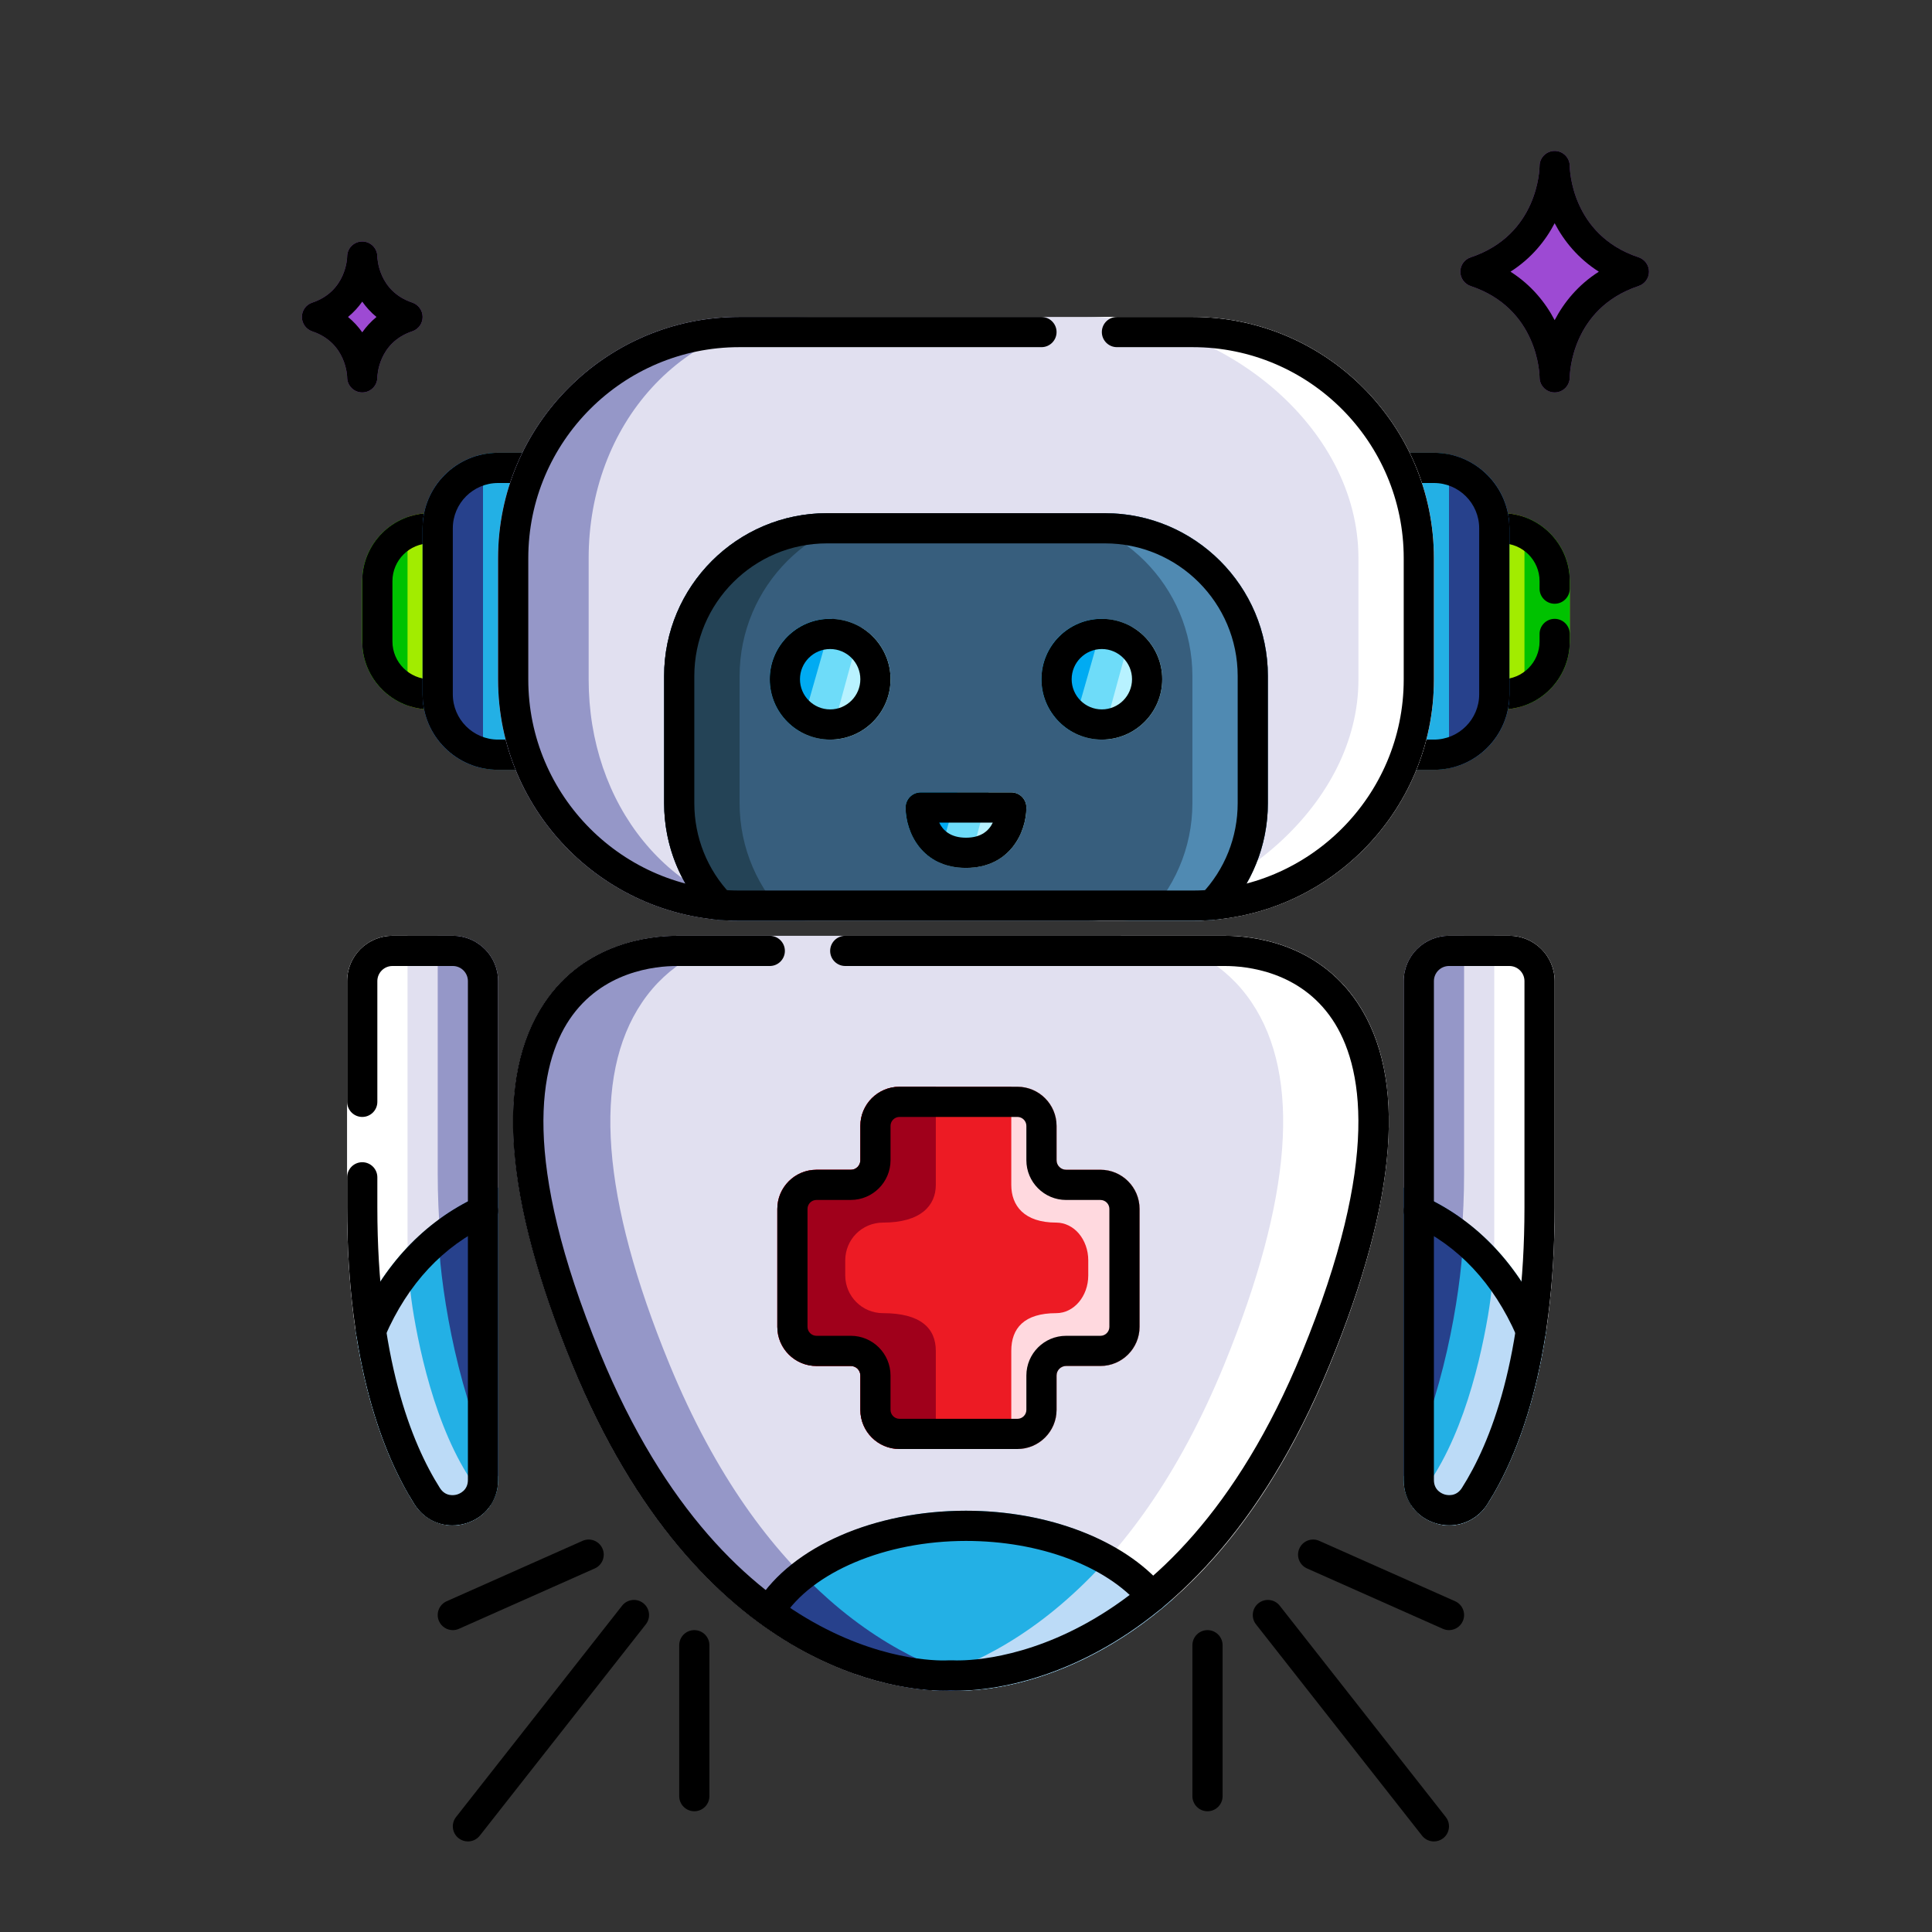 <?xml version="1.0" encoding="utf-8"?>
<!-- Generator: Adobe Illustrator 24.2.1, SVG Export Plug-In . SVG Version: 6.00 Build 0)  -->
<svg version="1.1" id="_x30_1" xmlns="http://www.w3.org/2000/svg" xmlns:xlink="http://www.w3.org/1999/xlink" x="0px" y="0px"
	 viewBox="0 0 128 128" style="enable-background:new 0 0 128 128;" xml:space="preserve">
<rect x="0" y="0" width="128" height="128" fill="#333333" stroke="none"/>
<style type="text/css">
	.st0{fill:#A2EC00;}
	.st1{fill:#00C200;}
	.st2{fill:#23B0E5;}
	.st3{fill:#27418C;}
	.st4{fill:#E1E0F0;}
	.st5{fill:#375E7D;}
	.st6{fill:#FFFFFF;}
	.st7{fill:#9597C8;}
	.st8{fill:#508AB2;}
	.st9{fill:#244356;}
	.st10{fill:#6EDCF9;}
	.st11{fill:#ED1B24;}
	.st12{fill:#A0001B;}
	.st13{fill:#00ABF2;}
	.st14{fill:#B8F2FF;}
	.st15{fill:#FFD9DF;}
	.st16{fill:#BCDBF7;}
	.st17{fill:#9D4AD3;}
</style>
<g>
	<g>
		<path class="st0" d="M33,38.5v4c0,1.55-0.79,2.93-2,3.74C30.28,46.72,29.43,47,28.5,47c-0.53,0-1.03-0.09-1.5-0.26
			c-1.75-0.62-3-2.29-3-4.24v-4c0-1.95,1.25-3.62,3-4.24c0.47-0.17,0.97-0.26,1.5-0.26c0.93,0,1.78,0.28,2.5,0.76
			C32.21,35.57,33,36.95,33,38.5z"/>
	</g>
	<g>
		<path class="st0" d="M104,38.5v4c0,1.95-1.25,3.62-3,4.24c-0.47,0.17-0.97,0.26-1.5,0.26c-2.48,0-4.5-2.02-4.5-4.5v-4
			c0-2.48,2.02-4.5,4.5-4.5c0.53,0,1.03,0.09,1.5,0.26C102.75,34.88,104,36.55,104,38.5z"/>
	</g>
	<g>
		<path class="st1" d="M24,38.5v4c0,1.95,1.25,3.62,3,4.24V34.26C25.25,34.88,24,36.55,24,38.5z"/>
	</g>
	<g>
		<path class="st1" d="M104,38.5v4c0,1.95-1.25,3.62-3,4.24V34.26C102.75,34.88,104,36.55,104,38.5z"/>
	</g>
	<g>
		<path d="M28.5,47c-2.481,0-4.5-2.019-4.5-4.5v-4c0-2.481,2.019-4.5,4.5-4.5s4.5,2.019,4.5,4.5v4C33,44.981,30.981,47,28.5,47z
			 M28.5,36c-1.378,0-2.5,1.122-2.5,2.5v4c0,1.378,1.122,2.5,2.5,2.5s2.5-1.122,2.5-2.5v-4C31,37.122,29.878,36,28.5,36z"/>
	</g>
	<g>
		<path d="M99.5,47c-2.481,0-4.5-2.019-4.5-4.5v-4c0-1.208,0.472-2.338,1.328-3.183C97.162,34.472,98.291,34,99.5,34
			c2.481,0,4.5,2.019,4.5,4.5V39c0,0.552-0.448,1-1,1s-1-0.448-1-1v-0.5c0-1.378-1.122-2.5-2.5-2.5c-0.669,0-1.293,0.26-1.758,0.732
			C97.26,37.207,97,37.832,97,38.5v4c0,1.378,1.122,2.5,2.5,2.5s2.5-1.122,2.5-2.5V42c0-0.552,0.448-1,1-1s1,0.448,1,1v0.5
			C104,44.981,101.981,47,99.5,47z"/>
	</g>
	<g>
		<path class="st2" d="M41,35v11c0,1.13-0.37,2.17-1,3c-0.28,0.38-0.62,0.71-1,0.98C38.16,50.63,37.12,51,36,51h-3
			c-0.09,0-0.18,0-0.26-0.01c-0.2-0.01-0.4-0.03-0.59-0.07c-0.05,0-0.1-0.01-0.15-0.02c-2.28-0.46-4-2.48-4-4.9V35
			c0-2.42,1.72-4.44,4-4.9c0.05-0.01,0.1-0.02,0.15-0.02C32.42,30.02,32.71,30,33,30h3c1.12,0,2.16,0.37,3,1.02
			c0.38,0.27,0.72,0.6,1,0.98C40.63,32.83,41,33.87,41,35z"/>
	</g>
	<g>
		<path class="st2" d="M100,35v11c0,0.17-0.01,0.33-0.02,0.5c-0.21,2.09-1.7,3.8-3.68,4.33c-0.1,0.03-0.2,0.05-0.3,0.06
			c-0.25,0.06-0.51,0.09-0.78,0.1C95.15,51,95.07,51,95,51h-3c-2.76,0-5-2.24-5-5V35c0-2.76,2.24-5,5-5h3c0.34,0,0.68,0.04,1,0.11
			h0.03C98.3,30.58,100,32.59,100,35z"/>
	</g>
	<g>
		<path class="st3" d="M28,35v11c0,0.17,0.01,0.33,0.02,0.5c0.21,2.09,1.7,3.8,3.68,4.33c0.1,0.03,0.2,0.05,0.3,0.06V30.11h-0.03
			C29.7,30.58,28,32.59,28,35z"/>
	</g>
	<g>
		<path d="M36,51h-3c-2.757,0-5-2.243-5-5V35c0-2.757,2.243-5,5-5h3c2.757,0,5,2.243,5,5v11C41,48.757,38.757,51,36,51z M33,32
			c-1.654,0-3,1.346-3,3v11c0,1.654,1.346,3,3,3h3c1.654,0,3-1.346,3-3V35c0-1.654-1.346-3-3-3H33z"/>
	</g>
	<g>
		<path class="st3" d="M100,35v11c0,0.17-0.01,0.33-0.02,0.5c-0.21,2.09-1.7,3.8-3.68,4.33c-0.1,0.03-0.2,0.05-0.3,0.06V30.11h0.03
			C98.3,30.58,100,32.59,100,35z"/>
	</g>
	<g>
		<path d="M95,51h-3c-2.757,0-5-2.243-5-5V35c0-2.757,2.243-5,5-5h3c2.757,0,5,2.243,5,5v11C100,48.757,97.757,51,95,51z M92,32
			c-1.654,0-3,1.346-3,3v11c0,1.654,1.346,3,3,3h3c1.654,0,3-1.346,3-3V35c0-1.654-1.346-3-3-3H92z"/>
	</g>
	<g>
		<path class="st4" d="M95,36.98v8.04c0,8.22-6.24,15.01-14.23,15.88c-0.57,0.07-1.16,0.1-1.75,0.1H48.98
			c-0.59,0-1.18-0.03-1.75-0.1C39.24,60.03,33,53.24,33,45.02v-8.04C33,28.17,40.17,21,48.98,21h30.04C87.83,21,95,28.17,95,36.98z"
			/>
	</g>
	<g>
		<path class="st5" d="M84,44.79v8.42c0,3.01-1.24,5.73-3.23,7.69c-0.57,0.07-1.16,0.1-1.75,0.1H48.98c-0.59,0-1.18-0.03-1.75-0.1
			C45.24,58.94,44,56.22,44,53.21v-8.42C44,38.84,48.84,34,54.79,34h18.42C79.16,34,84,38.84,84,44.79z"/>
	</g>
	<g>
		<path class="st6" d="M95,36.98v8.04c0,8.22-6.24,15.01-14.23,15.88c-0.57,0.07-1.16,0.1-1.75,0.1h-7c0.59,0,1.18-0.03,1.75-0.1
			C81.76,60.03,90,53.24,90,45.02v-8.04C90,28.17,80.83,21,72.02,21h7C87.83,21,95,28.17,95,36.98z"/>
	</g>
	<g>
		<path class="st7" d="M33,36.98v8.04c0,8.22,6.24,15.01,14.23,15.88c0.57,0.07,1.16,0.1,1.75,0.1h5c-0.59,0-1.18-0.03-1.75-0.1
			C44.24,60.03,39,53.24,39,45.02v-8.04C39,28.17,45.17,21,53.98,21h-5C40.17,21,33,28.17,33,36.98z"/>
	</g>
	<g>
		<path class="st8" d="M84,44.79v8.42c0,3.01-1.24,5.73-3.23,7.69c-0.57,0.07-1.16,0.1-1.75,0.1h-5c0.59,0,1.18-0.03,1.75-0.1
			c1.99-1.96,3.23-4.68,3.23-7.69v-8.42C79,38.84,74.16,34,68.21,34h5C79.16,34,84,38.84,84,44.79z"/>
	</g>
	<g>
		<path class="st9" d="M44,44.79v8.42c0,3.01,1.24,5.73,3.23,7.69c0.57,0.07,1.16,0.1,1.75,0.1h5c-0.59,0-1.18-0.03-1.75-0.1
			C50.24,58.94,49,56.22,49,53.21v-8.42C49,38.84,53.84,34,59.79,34h-5C48.84,34,44,38.84,44,44.79z"/>
	</g>
	<g>
		<path d="M79.02,61H48.98C40.168,61,33,53.832,33,45.02v-8.04C33,28.169,40.168,21,48.98,21H69c0.552,0,1,0.448,1,1s-0.448,1-1,1
			H48.98C41.271,23,35,29.271,35,36.98v8.04C35,52.729,41.271,59,48.98,59h30.04C86.729,59,93,52.729,93,45.02v-8.04
			C93,29.271,86.729,23,79.02,23H74c-0.552,0-1-0.448-1-1s0.448-1,1-1h5.02C87.831,21,95,28.169,95,36.98v8.04
			C95,53.832,87.831,61,79.02,61z"/>
	</g>
	<g>
		<path d="M80.31,60.94c-0.248,0-0.497-0.092-0.69-0.276c-0.399-0.381-0.414-1.015-0.033-1.414C81.143,57.619,82,55.474,82,53.21
			v-8.42c0-4.847-3.943-8.79-8.79-8.79H54.79C49.943,36,46,39.943,46,44.79v8.42c0,2.264,0.857,4.409,2.414,6.04
			c0.381,0.399,0.366,1.033-0.033,1.414c-0.4,0.38-1.032,0.367-1.414-0.033C45.054,58.625,44,55.99,44,53.21v-8.42
			C44,38.84,48.84,34,54.79,34h18.42C79.16,34,84,38.84,84,44.79v8.42c0,2.78-1.054,5.416-2.966,7.42
			C80.837,60.836,80.574,60.94,80.31,60.94z"/>
	</g>
	<g>
		<path class="st4" d="M88.108,90.38c-3.069,7.48-6.811,12.38-10.462,15.58c-6.791,5.98-13.25,6.09-14.434,6.04h-0.301
			c-0.03,0-0.1,0-0.201,0.01H62.5c-0.07,0-0.151,0-0.241-0.01c-0.03,0-0.06,0.01-0.09,0c-1.886-0.05-7.011-0.64-12.578-5.02
			c-4.022-3.15-8.275-8.28-11.686-16.6c-4.504-10.99-5.116-19.06-1.816-23.96c2.307-3.42,5.818-4.22,7.874-4.38
			c0.341-0.03,0.642-0.04,0.893-0.04h36.301c0.602,0,1.494,0.05,2.538,0.28c1.976,0.43,4.464,1.52,6.229,4.14
			C93.224,71.32,92.612,79.39,88.108,90.38z"/>
	</g>
	<g>
		<path class="st6" d="M88.12,90.38c-3.06,7.48-6.79,12.38-10.43,15.58c-7.26,6.41-14.14,6.07-14.56,6.04H63
			c-0.05,0-0.19,0.01-0.41,0.01c-0.55,0-1.61-0.05-3.01-0.33c2.77-0.54,6.88-1.98,11.11-5.72c3.64-3.2,7.37-8.1,10.43-15.58
			c4.49-10.99,5.1-19.06,1.81-23.96c-1.76-2.62-4.24-3.71-6.21-4.14C75.68,62.05,74.79,62,74.19,62h7c0.6,0,1.49,0.05,2.53,0.28
			c1.97,0.43,4.45,1.52,6.21,4.14C93.22,71.32,92.61,79.39,88.12,90.38z"/>
	</g>
	<g>
		<path class="st7" d="M66.01,111.68c-1.187,0.24-2.122,0.31-2.725,0.32c-0.111,0.01-0.211,0.01-0.302,0.01h-0.201
			C62.672,112,62.601,112,62.571,112H62.33c-0.03,0-0.06,0.01-0.09,0c-1.89-0.05-7.029-0.64-12.61-5.02
			c-4.032-3.15-8.296-8.28-11.715-16.6c-4.515-10.99-5.128-19.06-1.82-23.96c2.313-3.42,5.832-4.22,7.894-4.38
			C44.33,62.01,44.632,62,44.883,62h6.436c-0.603,0-1.498,0.05-2.544,0.28c-1.981,0.43-4.475,1.52-6.244,4.14
			c-3.308,4.9-2.695,12.97,1.82,23.96c3.077,7.48,6.828,12.38,10.488,15.58C59.092,109.7,63.225,111.14,66.01,111.68z"/>
	</g>
	<g>
		<circle class="st10" cx="73" cy="45" r="4"/>
	</g>
	<g>
		<path class="st2" d="M77.69,105.96c-6.77,5.98-13.21,6.09-14.39,6.04H63c-0.03,0-0.1,0-0.2,0.01h-0.21c-0.07,0-0.15,0-0.24-0.01
			c-0.03,0-0.06,0.01-0.09,0c-0.32-0.01-0.74-0.03-1.24-0.09c-0.15-0.01-0.3-0.04-0.46-0.06c-0.14-0.02-0.29-0.04-0.44-0.07
			c-0.01,0-0.02,0-0.03-0.01c-0.09-0.01-0.17-0.02-0.25-0.04c-0.08-0.01-0.17-0.03-0.26-0.05c-0.16-0.03-0.31-0.06-0.48-0.1
			c-0.16-0.04-0.33-0.07-0.5-0.12c-1.02-0.25-2.18-0.63-3.42-1.18c-0.16-0.06-0.31-0.13-0.47-0.21c-0.14-0.06-0.28-0.13-0.42-0.2
			c-1.45-0.7-2.99-1.64-4.57-2.89c0.6-1.25,1.57-2.38,2.81-3.36c2.76-2.16,6.88-3.53,11.47-3.53c3.82,0,7.32,0.95,9.97,2.51
			C75.54,103.53,76.82,104.67,77.69,105.96z"/>
	</g>
	<g>
		<path class="st11" d="M75.5,80.09v7.82c0,1.43-1.16,2.59-2.59,2.59h-2.28c-0.35,0-0.63,0.28-0.63,0.63v2.28
			c0,1.43-1.16,2.59-2.59,2.59h-7.82C58.16,96,57,94.84,57,93.41v-2.28c0-0.35-0.28-0.63-0.63-0.63h-2.28
			c-1.25,0-2.3-0.89-2.54-2.07c-0.03-0.17-0.05-0.34-0.05-0.52v-7.82c0-0.18,0.02-0.35,0.05-0.52c0.24-1.18,1.29-2.07,2.54-2.07
			h2.28c0.35,0,0.63-0.28,0.63-0.63v-2.28c0-1.43,1.16-2.59,2.59-2.59h7.82c1.43,0,2.59,1.16,2.59,2.59v2.28
			c0,0.35,0.28,0.63,0.63,0.63h2.28C74.34,77.5,75.5,78.66,75.5,80.09z"/>
	</g>
	<g>
		<path class="st10" d="M59,45c0,2.21-1.79,4-4,4c-0.72,0-1.4-0.19-1.99-0.53C51.81,47.78,51,46.48,51,45c0-2.21,1.79-4,4-4
			c0.05,0,0.1,0,0.14,0.01c0.63,0.01,1.22,0.18,1.74,0.46c0.05,0.03,0.1,0.06,0.15,0.09C58.22,42.26,59,43.53,59,45z"/>
	</g>
	<g>
		<path class="st12" d="M51.5,80.09v7.82c0,1.43,1.16,2.59,2.59,2.59h2.28c0.35,0,0.63,0.28,0.63,0.63v2.28
			c0,1.43,1.16,2.59,2.59,2.59H62v-6.5c0-1.5-1-2.5-3.5-2.5c-1.38,0-2.5-1.12-2.5-2.5v-1c0-0.69,0.28-1.32,0.73-1.77
			C57.18,81.28,57.81,81,58.5,81c2.5,0,3.5-1.12,3.5-2.5V72h-2.41C58.16,72,57,73.16,57,74.59v2.28c0,0.35-0.28,0.63-0.63,0.63
			h-2.28C52.66,77.5,51.5,78.66,51.5,80.09z"/>
	</g>
	<g>
		<path class="st13" d="M55.14,41.01l-2.13,7.46C51.81,47.78,51,46.48,51,45c0-2.21,1.79-4,4-4C55.05,41,55.1,41,55.14,41.01z"/>
	</g>
	<g>
		<path class="st14" d="M77,45c0,2.21-1.79,4-4,4l2.03-7.44C76.22,42.26,77,43.53,77,45z"/>
	</g>
	<g>
		<path class="st15" d="M72.1,83.5v1c0,1.38-0.95,2.5-2.12,2.5C67.85,87,67,88,67,89.5V96h0.41c1.43,0,2.59-1.16,2.59-2.59v-2.28
			c0-0.35,0.28-0.63,0.63-0.63h2.28c1.25,0,2.3-0.89,2.54-2.07c0.03-0.17,0.05-0.34,0.05-0.52v-7.82c0-0.18-0.02-0.35-0.05-0.52
			c-0.24-1.18-1.29-2.07-2.54-2.07h-2.28c-0.35,0-0.63-0.28-0.63-0.63v-2.28c0-1.43-1.16-2.59-2.59-2.59H67v6.5
			c0,1.38,0.85,2.5,2.98,2.5c0.58,0,1.12,0.28,1.5,0.73C71.86,82.18,72.1,82.81,72.1,83.5z"/>
	</g>
	<g>
		<path class="st14" d="M59,45c0,2.21-1.79,4-4,4l2.03-7.44C58.22,42.26,59,43.53,59,45z"/>
	</g>
	<g>
		<path class="st13" d="M73.14,41.01l-2.13,7.46C69.81,47.78,69,46.48,69,45c0-2.21,1.79-4,4-4C73.05,41,73.1,41,73.14,41.01z"/>
	</g>
	<g>
		<path class="st10" d="M68,53.5c0,1.58-1.03,3.92-3.86,3.99C64.1,57.5,64.05,57.5,64,57.5c-0.74,0-1.36-0.15-1.88-0.41
			C60.6,56.34,60,54.7,60,53.5c0-0.55,0.45-1,1-1h6C67.55,52.5,68,52.95,68,53.5z"/>
	</g>
	<g>
		<path class="st14" d="M68,53.5c0,1.58-1.03,3.92-3.86,3.99l1.36-4.99H67C67.55,52.5,68,52.95,68,53.5z"/>
	</g>
	<g>
		<path class="st13" d="M63.43,52.5l-1.31,4.59C60.6,56.34,60,54.7,60,53.5c0-0.55,0.45-1,1-1H63.43z"/>
	</g>
	<g>
		<g>
			<path d="M67.406,96h-7.812C58.164,96,57,94.836,57,93.406v-2.274c0-0.348-0.283-0.631-0.631-0.631h-2.274
				c-1.431,0-2.594-1.164-2.594-2.594v-7.812c0-1.431,1.164-2.594,2.594-2.594h2.274c0.348,0,0.631-0.283,0.631-0.631v-2.274
				C57,73.164,58.164,72,59.594,72h7.812C68.836,72,70,73.164,70,74.594v2.274c0,0.348,0.283,0.631,0.631,0.631h2.274
				c1.431,0,2.594,1.164,2.594,2.594v7.812c0,1.431-1.164,2.594-2.594,2.594h-2.274C70.283,90.5,70,90.783,70,91.131v2.274
				C70,94.836,68.836,96,67.406,96z M54.094,79.5c-0.328,0-0.594,0.267-0.594,0.594v7.812c0,0.328,0.267,0.594,0.594,0.594h2.274
				c1.451,0,2.631,1.181,2.631,2.631v2.274C59,93.733,59.267,94,59.594,94h7.812C67.733,94,68,93.733,68,93.406v-2.274
				c0-1.451,1.181-2.631,2.631-2.631h2.274c0.328,0,0.594-0.267,0.594-0.594v-7.812c0-0.328-0.267-0.594-0.594-0.594h-2.274
				C69.181,79.5,68,78.319,68,76.869v-2.274C68,74.267,67.733,74,67.406,74h-7.812C59.267,74,59,74.267,59,74.594v2.274
				c0,1.451-1.181,2.631-2.631,2.631H54.094z"/>
		</g>
	</g>
	<g>
		<path d="M55,49c-2.206,0-4-1.794-4-4s1.794-4,4-4s4,1.794,4,4S57.206,49,55,49z M55,43c-1.103,0-2,0.897-2,2s0.897,2,2,2
			s2-0.897,2-2S56.103,43,55,43z"/>
	</g>
	<g>
		<path class="st16" d="M77.69,105.96c-7.26,6.41-14.14,6.07-14.56,6.04H63c-0.05,0-0.19,0.01-0.41,0.01c-0.16,0-0.37,0-0.62-0.02
			c-0.07,0-0.13-0.01-0.2-0.01c-0.12-0.01-0.24-0.02-0.37-0.03c-0.11-0.01-0.22-0.02-0.34-0.03c-0.16-0.02-0.32-0.05-0.5-0.07
			c-0.14-0.02-0.29-0.04-0.44-0.07c-0.01,0-0.02,0-0.03-0.01c-0.17-0.02-0.33-0.05-0.51-0.09c2.77-0.54,6.88-1.98,11.11-5.72
			c1.09-0.96,2.19-2.07,3.28-3.36C75.54,103.53,76.82,104.67,77.69,105.96z"/>
	</g>
	<g>
		<path class="st3" d="M66.01,111.68c-1.18,0.24-2.11,0.31-2.71,0.32h-0.07c-0.08,0.01-0.16,0.01-0.23,0.01h-0.27
			C62.66,112,62.61,112,62.59,112h-0.24c-0.03,0-0.06,0.01-0.09,0c-0.32-0.01-0.74-0.03-1.24-0.09c-0.15-0.01-0.3-0.03-0.46-0.06
			c-0.14-0.02-0.29-0.04-0.44-0.07c-0.09-0.01-0.18-0.02-0.28-0.05c-0.08-0.01-0.17-0.03-0.26-0.05c-0.16-0.03-0.31-0.06-0.48-0.1
			c-0.16-0.04-0.33-0.07-0.5-0.12c-1.02-0.25-2.18-0.63-3.42-1.18c-0.16-0.06-0.31-0.13-0.47-0.21c-0.14-0.06-0.28-0.13-0.42-0.2
			c-1.45-0.7-2.99-1.64-4.57-2.89c0.6-1.25,1.57-2.38,2.81-3.36c0.78,0.87,1.58,1.64,2.37,2.34
			C59.13,109.7,63.24,111.14,66.01,111.68z"/>
	</g>
	<g>
		<path d="M73,49c-2.206,0-4-1.794-4-4s1.794-4,4-4s4,1.794,4,4S75.206,49,73,49z M73,43c-1.103,0-2,0.897-2,2s0.897,2,2,2
			s2-0.897,2-2S74.103,43,73,43z"/>
	</g>
	<g>
		<path d="M64,57.5c-2.935,0-4-2.392-4-4c0-0.552,0.448-1,1-1h6c0.552,0,1,0.448,1,1C68,55.108,66.935,57.5,64,57.5z M62.225,54.5
			c0.243,0.511,0.745,1,1.775,1s1.533-0.489,1.775-1H62.225z"/>
	</g>
	<g>
		<path d="M62.487,112.011c-2.574,0-16.134-1.024-24.593-21.631c-4.506-10.979-5.121-19.036-1.827-23.948
			c2.682-4,7.028-4.432,8.772-4.432H51c0.552,0,1,0.448,1,1s-0.448,1-1,1h-6.16c-1.423,0-4.966,0.346-7.111,3.546
			c-1.994,2.973-3.262,9.215,2.017,22.074c8.623,21.007,22.506,20.419,23.092,20.382L63.1,110
			c0.646,0.034,14.532,0.627,23.155-20.38c5.278-12.859,4.01-19.102,2.017-22.074C86.126,64.346,82.584,64,81.16,64H56
			c-0.552,0-1-0.448-1-1s0.448-1,1-1h25.16c1.744,0,6.091,0.432,8.772,4.432c3.293,4.912,2.679,12.969-1.827,23.948
			c-9.198,22.407-24.428,21.665-25.072,21.618L62.9,112C62.854,112.003,62.712,112.011,62.487,112.011z"/>
	</g>
	<g>
		<path d="M51.019,107.66c-0.183,0-0.368-0.05-0.534-0.155c-0.467-0.295-0.605-0.913-0.31-1.379
			c2.32-3.667,7.747-6.036,13.825-6.036c5.438,0,10.455,1.928,13.092,5.033c0.357,0.421,0.306,1.052-0.115,1.41
			c-0.42,0.357-1.053,0.307-1.41-0.115c-2.268-2.669-6.7-4.328-11.568-4.328c-5.326,0-10.202,2.052-12.135,5.105
			C51.675,107.496,51.351,107.66,51.019,107.66z"/>
	</g>
	<g>
		<path class="st4" d="M103,65v15c0,3.06-0.21,5.75-0.55,8.09c-0.84,5.64-2.47,9.3-3.91,11.56c-0.57,0.9-1.52,1.41-2.53,1.41
			c-0.28,0-0.57-0.04-0.85-0.13c-0.72-0.21-1.29-0.64-1.66-1.21c-0.31-0.46-0.49-1.01-0.5-1.6V65c0-1.65,1.35-3,3-3h4
			C101.65,62,103,63.35,103,65z"/>
	</g>
	<g>
		<path class="st6" d="M103,65v15c0,3.06-0.21,5.75-0.55,8.09c-0.84,5.64-2.47,9.3-3.91,11.56c-0.57,0.9-1.52,1.41-2.53,1.41
			c-0.28,0-0.57-0.04-0.85-0.13c-0.72-0.21-1.29-0.64-1.66-1.21c3.06-3.24,4.47-8.97,5.08-12.54c0.29-1.69,0.42-3.4,0.42-5.12V62h1
			C101.65,62,103,63.35,103,65z"/>
	</g>
	<g>
		<path class="st7" d="M97,62v15.79c0,5.43-0.95,11.82-2.81,16.93L93,98.12V65c0-1.65,1.35-3,3-3H97z"/>
	</g>
	<g>
		<path class="st2" d="M102.45,88.09c-0.84,5.64-2.47,9.3-3.91,11.56c-0.57,0.9-1.52,1.41-2.53,1.41c-0.28,0-0.57-0.04-0.85-0.13
			c-0.15-0.04-0.29-0.1-0.43-0.16c-0.03-0.01-0.06-0.02-0.08-0.04c-0.13-0.06-0.25-0.13-0.36-0.21c-0.15-0.1-0.29-0.22-0.42-0.34
			c-0.08-0.08-0.16-0.16-0.22-0.25c0-0.01-0.01-0.01-0.01-0.01c-0.04-0.06-0.08-0.11-0.12-0.17c-0.01-0.01-0.01-0.02-0.02-0.03
			c-0.32-0.48-0.5-1.05-0.5-1.67V78.68c0.73,0.32,1.28,0.57,1.42,0.63c0.52,0.25,1.03,0.52,1.52,0.83c0.35,0.21,0.69,0.44,1.02,0.7
			c0.72,0.52,1.4,1.12,2.03,1.78c1.36,1.43,2.49,3.16,3.35,5.14C102.35,87.79,102.39,87.91,102.45,88.09z"/>
	</g>
	<g>
		<path class="st16" d="M102.45,88.09c-0.84,5.64-2.47,9.3-3.91,11.56c-0.57,0.9-1.52,1.41-2.53,1.41c-0.28,0-0.57-0.04-0.85-0.13
			c-0.15-0.04-0.29-0.1-0.43-0.16c-0.03-0.01-0.06-0.02-0.08-0.04c-0.13-0.06-0.25-0.13-0.36-0.21c-0.15-0.1-0.29-0.22-0.42-0.34
			c-0.08-0.08-0.16-0.16-0.22-0.25c0-0.01-0.01-0.01-0.01-0.01c-0.04-0.06-0.08-0.11-0.12-0.17c-0.01-0.01-0.01-0.02-0.02-0.03
			c3.06-3.24,4.47-8.97,5.08-12.54c0.26-1.51,0.39-3.03,0.41-4.56c1.36,1.43,2.49,3.16,3.35,5.14
			C102.35,87.79,102.39,87.91,102.45,88.09z"/>
	</g>
	<g>
		<path class="st3" d="M96.96,80.84c0,0.47-0.01,0.92-0.02,1.3c-0.19,3.77-1.35,10.58-3.94,15.68V78.68
			c0.73,0.32,1.28,0.57,1.42,0.63c0.52,0.25,1.03,0.52,1.52,0.83C96.29,80.35,96.63,80.58,96.96,80.84z"/>
	</g>
	<g>
		<path d="M96.01,101.057c-0.282,0-0.569-0.04-0.853-0.123C93.847,100.553,93,99.422,93,98.053V65c0-1.654,1.346-3,3-3h4
			c1.654,0,3,1.346,3,3v15c0,10.445-2.424,16.453-4.458,19.654C97.974,100.547,97.02,101.057,96.01,101.057z M96,64
			c-0.551,0-1,0.449-1,1v33.053c0,0.698,0.548,0.912,0.717,0.961c0.171,0.05,0.757,0.165,1.137-0.433
			C98.745,95.604,101,89.964,101,80V65c0-0.551-0.449-1-1-1H96z"/>
	</g>
	<g>
		<path d="M101.42,89.165c-0.441,0-0.816-0.283-0.949-0.679c-1.521-3.466-3.839-5.941-6.893-7.359
			c-0.5-0.232-0.718-0.827-0.485-1.328c0.232-0.501,0.826-0.719,1.328-0.485c3.481,1.617,6.219,4.538,7.916,8.449
			c0.054,0.126,0.082,0.261,0.082,0.398C102.42,88.712,101.972,89.165,101.42,89.165z"/>
	</g>
	<g>
		<path class="st4" d="M23,65v15c0,3.06,0.21,5.75,0.55,8.09c0.84,5.64,2.47,9.3,3.91,11.56c0.57,0.9,1.52,1.41,2.53,1.41
			c0.28,0,0.57-0.04,0.85-0.13c0.72-0.21,1.29-0.64,1.66-1.21c0.31-0.46,0.49-1.01,0.5-1.6V65c0-1.65-1.35-3-3-3h-4
			C24.35,62,23,63.35,23,65z"/>
	</g>
	<g>
		<path class="st6" d="M23,65v15c0,3.06,0.21,5.75,0.55,8.09c0.84,5.64,2.47,9.3,3.91,11.56c0.57,0.9,1.52,1.41,2.53,1.41
			c0.28,0,0.57-0.04,0.85-0.13c0.72-0.21,1.29-0.64,1.66-1.21c-3.06-3.24-4.47-8.97-5.08-12.54c-0.29-1.69-0.42-3.4-0.42-5.12V62h-1
			C24.35,62,23,63.35,23,65z"/>
	</g>
	<g>
		<path class="st7" d="M29,62v15.79c0,5.43,0.95,11.82,2.81,16.93l1.19,3.4V65c0-1.65-1.35-3-3-3H29z"/>
	</g>
	<g>
		<path class="st2" d="M23.55,88.09c0.84,5.64,2.47,9.3,3.91,11.56c0.57,0.9,1.52,1.41,2.53,1.41c0.28,0,0.57-0.04,0.85-0.13
			c0.15-0.04,0.29-0.1,0.43-0.16c0.03-0.01,0.06-0.02,0.08-0.04c0.13-0.06,0.25-0.13,0.36-0.21c0.15-0.1,0.29-0.22,0.42-0.34
			c0.08-0.08,0.16-0.16,0.22-0.25c0-0.01,0.01-0.01,0.01-0.01c0.04-0.06,0.08-0.11,0.12-0.17c0.01-0.01,0.01-0.02,0.02-0.03
			c0.32-0.48,0.5-1.05,0.5-1.67V78.68c-0.73,0.32-1.28,0.57-1.42,0.63c-0.52,0.25-1.03,0.52-1.52,0.83
			c-0.35,0.21-0.69,0.44-1.02,0.7c-0.72,0.52-1.4,1.12-2.03,1.78c-1.36,1.43-2.49,3.16-3.35,5.14
			C23.65,87.79,23.61,87.91,23.55,88.09z"/>
	</g>
	<g>
		<path class="st16" d="M23.55,88.09c0.84,5.64,2.47,9.3,3.91,11.56c0.57,0.9,1.52,1.41,2.53,1.41c0.28,0,0.57-0.04,0.85-0.13
			c0.15-0.04,0.29-0.1,0.43-0.16c0.03-0.01,0.06-0.02,0.08-0.04c0.13-0.06,0.25-0.13,0.36-0.21c0.15-0.1,0.29-0.22,0.42-0.34
			c0.08-0.08,0.16-0.16,0.22-0.25c0-0.01,0.01-0.01,0.01-0.01c0.04-0.06,0.08-0.11,0.12-0.17c0.01-0.01,0.01-0.02,0.02-0.03
			c-3.06-3.24-4.47-8.97-5.08-12.54c-0.26-1.51-0.39-3.03-0.41-4.56c-1.36,1.43-2.49,3.16-3.35,5.14
			C23.65,87.79,23.61,87.91,23.55,88.09z"/>
	</g>
	<g>
		<path class="st3" d="M29.04,80.84c0,0.47,0.01,0.92,0.02,1.3c0.19,3.77,1.35,10.58,3.94,15.68V78.68
			c-0.73,0.32-1.28,0.57-1.42,0.63c-0.52,0.25-1.03,0.52-1.52,0.83C29.71,80.35,29.37,80.58,29.04,80.84z"/>
	</g>
	<g>
		<path d="M29.962,101.062c-1.004,0-1.933-0.504-2.506-1.406C25.423,96.446,23,90.43,23,80v-2c0-0.552,0.448-1,1-1s1,0.448,1,1v2
			c0,9.951,2.254,15.599,4.145,18.585c0.378,0.596,0.964,0.48,1.133,0.43C30.447,98.966,31,98.751,31,98.05V65c0-0.551-0.449-1-1-1
			h-4c-0.551,0-1,0.449-1,1v8c0,0.552-0.448,1-1,1s-1-0.448-1-1v-8c0-1.654,1.346-3,3-3h4c1.654,0,3,1.346,3,3v33.05
			c0,1.371-0.849,2.504-2.164,2.886C30.544,101.021,30.25,101.062,29.962,101.062z"/>
	</g>
	<g>
		<path d="M24.58,89.165c-0.552,0-1-0.443-1-0.995v-0.01c0-0.137,0.028-0.272,0.083-0.398c1.697-3.911,4.435-6.832,7.916-8.449
			c0.502-0.233,1.096-0.016,1.328,0.485c0.233,0.501,0.015,1.096-0.485,1.328c-3.065,1.424-5.391,3.914-6.912,7.402
			C25.363,88.9,25.002,89.165,24.58,89.165z"/>
	</g>
	<g>
		<path d="M31,122c-0.216,0-0.434-0.07-0.617-0.214c-0.434-0.341-0.51-0.97-0.168-1.404l11-14c0.342-0.435,0.971-0.51,1.404-0.168
			c0.435,0.341,0.51,0.97,0.168,1.404l-11,14C31.589,121.869,31.295,122,31,122z"/>
	</g>
	<g>
		<path d="M30,108c-0.383,0-0.748-0.222-0.914-0.594c-0.225-0.505,0.003-1.096,0.507-1.32l9-4c0.505-0.227,1.096,0.002,1.32,0.507
			c0.225,0.505-0.003,1.096-0.507,1.32l-9,4C30.274,107.973,30.136,108,30,108z"/>
	</g>
	<g>
		<path d="M46,120c-0.552,0-1-0.448-1-1v-10c0-0.552,0.448-1,1-1s1,0.448,1,1v10C47,119.552,46.552,120,46,120z"/>
	</g>
	<g>
		<path d="M95.001,122c-0.296,0-0.589-0.131-0.787-0.382l-11-14c-0.341-0.434-0.266-1.063,0.168-1.404
			c0.435-0.341,1.063-0.266,1.404,0.168l11,14c0.341,0.434,0.266,1.063-0.168,1.404C95.435,121.93,95.217,122,95.001,122z"/>
	</g>
	<g>
		<path d="M95.999,108c-0.136,0-0.273-0.028-0.406-0.087l-9-4c-0.504-0.224-0.732-0.815-0.507-1.32
			c0.224-0.505,0.814-0.734,1.32-0.507l9,4c0.504,0.224,0.732,0.815,0.507,1.32C96.748,107.779,96.382,108,95.999,108z"/>
	</g>
	<g>
		<path d="M80,120c-0.552,0-1-0.448-1-1v-10c0-0.552,0.448-1,1-1s1,0.448,1,1v10C81,119.552,80.552,120,80,120z"/>
	</g>
	<g>
		<path class="st17" d="M108.566,17.051c-4.477-1.492-4.565-5.87-4.566-6.051c0-0.002,0-0.003,0-0.006c0-0.002,0-0.003,0-0.005
			c0,0,0-0.001,0-0.002s0-0.001,0-0.001c0-0.001,0-0.001,0-0.001c0,0,0,0,0-0.001v0c0,0,0-0.001,0-0.001c0,0,0,0,0,0
			c0,0,0-0.001,0-0.001c0,0,0,0,0,0c-0.01-0.543-0.454-0.981-1-0.981c-0.551,0-0.998,0.446-1,0.996
			c-0.002,0.19-0.092,4.564-4.566,6.055C97.025,17.188,96.75,17.569,96.75,18s0.275,0.812,0.684,0.949
			c4.477,1.492,4.565,5.87,4.566,6.051c0,0.002,0,0.003,0,0.006c0,0.001,0,0.003,0,0.005c0,0,0,0.001,0,0.001
			c0,0.001,0,0.001,0,0.001c0,0,0,0,0,0.001c0,0,0,0,0,0.001v0c0,0,0,0.001,0,0.001c0,0,0,0,0,0c0,0.001,0,0.001,0,0.001
			c0,0,0,0,0,0.001c0.01,0.543,0.454,0.98,1,0.98c0.551,0,0.998-0.446,1-0.996c0.002-0.19,0.092-4.564,4.566-6.055
			c0.408-0.136,0.684-0.518,0.684-0.949S108.975,17.188,108.566,17.051z"/>
	</g>
	<g>
		<path class="st17" d="M27.316,20.051C25.061,19.3,25.001,17.086,25,17c0-0.001,0-0.002,0-0.004c0-0.001,0-0.001,0-0.002
			c0-0.001-0.001-0.004,0-0.003c0,0,0,0,0-0.001v0c0,0,0-0.001,0-0.001c0,0,0,0,0,0c0-0.001,0-0.001,0-0.002c0,0,0,0,0,0
			c0,0,0,0,0-0.001v0c0,0,0-0.001,0-0.001c0,0,0,0,0,0C24.99,16.438,24.546,16,24,16c-0.55,0-0.997,0.444-1,0.994
			c-0.002,0.111-0.071,2.309-2.316,3.058C20.275,20.188,20,20.569,20,21s0.275,0.812,0.684,0.949C22.939,22.7,22.999,24.914,23,25
			c0,0.001,0,0.002,0,0.004c0,0.001,0,0.001,0,0.002c0,0.001,0,0.003,0,0.003c0,0,0,0,0,0.001v0c0,0,0,0.001,0,0.001c0,0,0,0,0,0
			c0,0.001,0,0.001,0,0.002c0,0,0,0,0,0c0,0,0,0,0,0.001v0c0,0,0,0.001,0,0.001c0,0,0,0,0,0C23.01,25.562,23.454,26,24,26
			c0.55,0,0.997-0.444,1-0.994c0.002-0.111,0.071-2.309,2.316-3.058C27.725,21.812,28,21.431,28,21S27.725,20.188,27.316,20.051z"/>
	</g>
	<g>
		<path d="M103,26c-0.546,0-0.99-0.438-1-0.98c0-0.001,0-0.001,0-0.001c0,0,0-0.001,0-0.001c0,0,0,0,0,0c0,0,0,0,0-0.001v0
			c0,0,0-0.001,0-0.001c0,0,0,0,0-0.001c0,0,0,0,0-0.001l0,0c0,0,0-0.001,0-0.001l0,0c0-0.001,0-0.003,0-0.005
			c0-0.003,0-0.004,0-0.006c-0.002-0.182-0.09-4.559-4.566-6.051C97.025,18.812,96.75,18.431,96.75,18s0.275-0.812,0.684-0.949
			c4.474-1.491,4.565-5.865,4.566-6.055c0.002-0.55,0.449-0.996,1-0.996c0.546,0,0.99,0.438,1,0.981c0,0,0,0,0,0
			c0,0,0,0.001,0,0.001c0,0,0,0,0,0c0,0,0,0.001,0,0.001v0c0,0.001,0,0.001,0,0.001c0,0,0,0,0,0.001c0,0,0,0,0,0.001l0,0
			c0,0,0,0.001,0,0.002l0,0c0,0.001,0,0.003,0,0.005c0,0.003,0,0.004,0,0.006c0.002,0.182,0.09,4.559,4.566,6.051
			c0.408,0.136,0.684,0.518,0.684,0.949s-0.275,0.812-0.684,0.949c-4.474,1.491-4.565,5.865-4.566,6.055
			C103.998,25.554,103.551,26,103,26z M100.073,18c1.382,0.881,2.317,2.044,2.927,3.212c0.61-1.168,1.545-2.331,2.927-3.212
			c-1.382-0.881-2.317-2.043-2.927-3.212C102.39,15.957,101.455,17.119,100.073,18z"/>
	</g>
	<g>
		<path d="M24,26c-0.546,0-0.99-0.438-1-0.982c0,0,0,0,0,0c0,0,0,0,0-0.001v0c0,0,0-0.001,0-0.001c0,0,0,0,0,0c0,0,0-0.001,0-0.002
			c0,0,0,0,0,0c0,0,0,0,0-0.001v0c0,0,0,0,0-0.001c0,0,0-0.002,0-0.003c0-0.001,0-0.001,0-0.002c0-0.002,0-0.002,0-0.004
			c-0.001-0.086-0.061-2.3-2.316-3.051C20.275,21.812,20,21.431,20,21s0.275-0.812,0.684-0.949c2.246-0.749,2.314-2.946,2.316-3.058
			C23.003,16.444,23.45,16,24,16c0.546,0,0.99,0.438,1,0.982c0,0,0,0,0,0c0,0,0,0,0,0.001v0c0,0,0,0.001,0,0.001c0,0,0,0,0,0
			c0,0,0,0.001,0,0.002c0,0,0,0,0,0c0,0,0,0,0,0.001v0c0,0,0,0,0,0.001c-0.001-0.001,0,0.002,0,0.003c0,0.001,0,0.001,0,0.002
			c0,0.002,0,0.002,0,0.004c0.001,0.086,0.061,2.3,2.316,3.051C27.725,20.188,28,20.569,28,21s-0.275,0.812-0.684,0.949
			c-2.246,0.749-2.314,2.946-2.316,3.058C24.997,25.556,24.55,26,24,26z M23.057,21c0.378,0.31,0.689,0.657,0.943,1.017
			c0.254-0.36,0.565-0.706,0.943-1.017c-0.378-0.31-0.689-0.657-0.943-1.017C23.746,20.343,23.435,20.69,23.057,21z"/>
	</g>
</g>
</svg>
